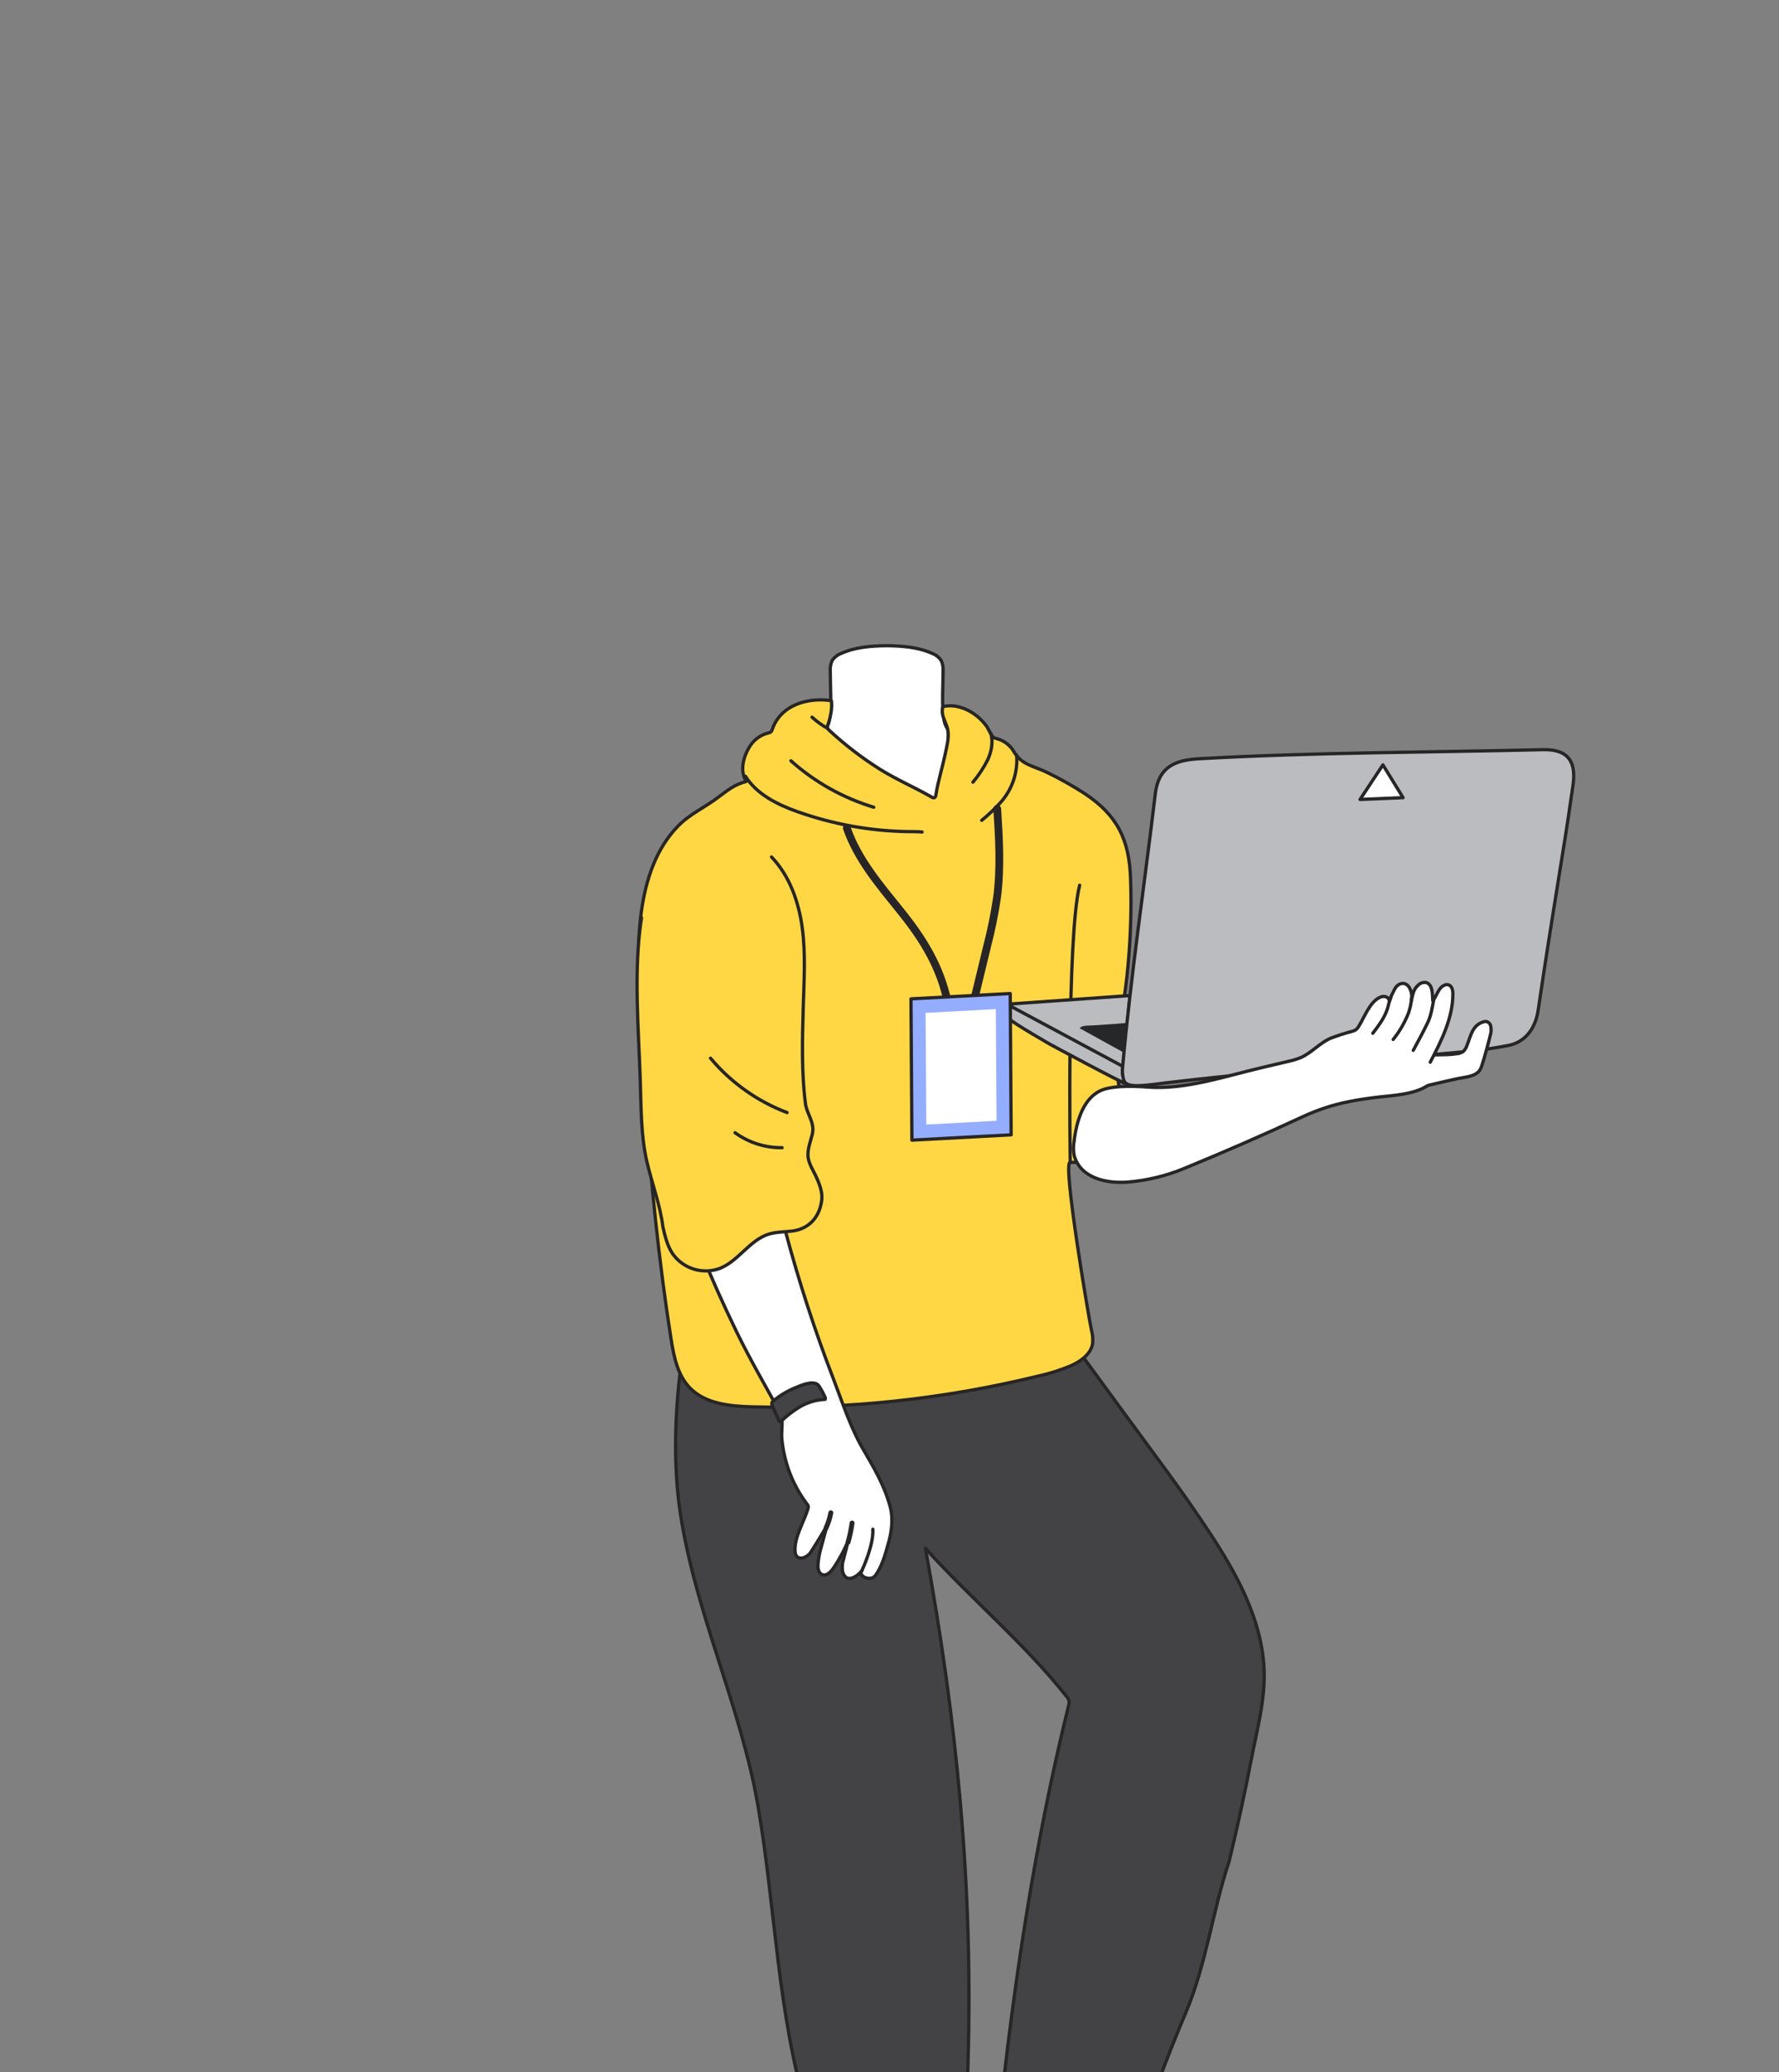 <svg width="1609" height="1873" viewBox="0 0 1609 1873" fill="none" xmlns="http://www.w3.org/2000/svg">
<rect x="0" y="0" width="1609" height="1873" fill="#808080" stroke="none"/>
<g clip-path="url(#clip0_129_262)">
<path d="M804.452 779.889C801.431 779.356 798.429 778.705 795.487 777.915C762.474 768.931 735.186 744.961 715.303 717.14C705.786 703.812 696.782 687.305 712.637 678.223C725.807 670.7 747.645 668.35 750.271 650.007C752.246 635.949 750.903 620.903 750.943 606.667C750.698 603.438 751.247 600.197 752.542 597.229C754.578 594.142 757.556 591.794 761.032 590.535C773.768 584.868 788.024 583.822 801.964 583.664C815.785 583.822 830.16 584.868 842.875 590.535C846.355 591.789 849.334 594.138 851.366 597.229C852.661 600.197 853.21 603.438 852.965 606.667C852.965 620.903 851.642 635.949 853.656 650.007C856.262 668.33 878.1 670.7 891.172 678.223C906.967 687.305 898.043 703.891 888.506 717.14C868.623 744.961 841.335 768.931 808.341 777.915C805.38 778.725 802.418 779.376 799.357 779.889H804.452Z" fill="white" stroke="#272525" stroke-width="2.962" stroke-linecap="round" stroke-linejoin="round"/>
<path d="M868.645 1630.52C876.603 1720.74 878.417 1811.39 874.075 1901.85C873.759 1908.31 873.285 1915.22 869.277 1920.29C863.768 1927.26 853.777 1928.19 844.911 1928.73C818.473 1930.09 791.837 1930.7 765.556 1933.46C745.634 1935.44 737.064 1932.54 730.015 1909.12C703.083 1819.32 701.405 1724.8 685.648 1632.93C670.129 1542.47 628.961 1458.4 615.317 1367.77C605.859 1304.96 613.165 1238.62 625.189 1176.7C630.086 1151.35 635.792 1110.93 654.965 1092.07C684.246 1063.24 742.909 1072.88 779.753 1074.4L799.755 1075.23L819.756 1074.4C843.944 1073.39 866.493 1065.65 884.698 1086.25C892.892 1095.51 898.144 1106.88 904.048 1117.74C915.717 1139.2 930.19 1158.99 944.604 1178.71L1014.97 1274.95C1041.75 1311.56 1069.67 1348.2 1094.51 1386.11C1118.54 1422.78 1140.87 1463.12 1143.26 1507.86C1144.74 1535.5 1136.58 1564.77 1131.41 1592C1125.54 1622.27 1118.96 1652.44 1111.67 1682.51C1096.6 1727.76 1090.97 1775.8 1072.18 1819.97C1054.5 1861.57 1039.04 1904.66 1023.66 1947.6C1019.71 1958.58 1013.26 1971.51 1001.61 1971.85C994.164 1972.07 987.885 1966.77 981.981 1962.25C962.787 1947.55 940.078 1938.12 916.112 1934.91C911.57 1934.29 906.239 1933.46 904.067 1929.46C902.983 1926.85 902.708 1923.97 903.278 1921.2C916.842 1792.86 935.738 1666.49 966.461 1541.69C966.975 1540.16 967.09 1538.53 966.797 1536.95C966.368 1535.74 965.696 1534.64 964.823 1533.71C926.438 1485.14 878.34 1445.49 836.934 1399.44C851.21 1477.34 861.991 1553.81 868.645 1630.52Z" fill="#434244" stroke="#272525" stroke-width="2.962" stroke-linecap="round" stroke-linejoin="round"/>
<path d="M592.941 1103.39C586.07 1039.21 581.707 974.411 578.547 910.694C575.98 858.627 573.414 787.071 613.575 746.357C624.257 735.537 637.921 729.613 649.787 720.511C659.146 713.699 663.609 709.493 675.002 706.334C668.96 697.074 672.237 684.417 677.529 675.67C681.139 669.319 687.116 664.655 694.154 662.698C695.395 662.575 696.567 662.071 697.511 661.256C697.974 660.674 698.31 660.001 698.498 659.282C706.021 637.246 730.347 630.178 751.908 633.317C752.896 640.287 751.118 648.165 748.868 654.839C748.324 655.965 748.218 657.253 748.571 658.452C748.866 659.013 749.276 659.505 749.776 659.894C764.286 673.395 780.063 685.469 796.887 695.948C811.676 705.05 827.433 711.744 842.557 720.432C842.921 720.723 843.348 720.927 843.803 721.026C844.259 721.126 844.731 721.118 845.184 721.004C845.574 720.727 845.893 720.36 846.113 719.934C846.333 719.508 846.447 719.035 846.447 718.556C848.422 706.018 852.173 694.487 854.76 682.127C856.201 675.176 858.472 667.239 857.267 660.071C856.063 652.904 851.068 647.83 852.489 639.991C852.494 639.598 852.651 639.222 852.927 638.942C853.203 638.662 853.577 638.5 853.97 638.49C863.665 636.516 873.814 640.188 881.613 645.756C885.586 648.627 889.095 652.09 892.019 656.024C894.171 658.867 896.165 664.929 898.989 666.785C899.705 667.188 900.487 667.462 901.299 667.594C904.638 668.435 907.772 669.946 910.508 672.037C913.244 674.129 915.526 676.755 917.213 679.757C924.183 691.604 935.616 692.512 947.305 698.337C958.943 703.961 970.219 710.305 981.069 717.332C1010.41 736.82 1021.37 758.796 1022.53 794.081C1023.53 823.454 1022.46 852.862 1019.31 882.084C1016.21 910.832 1009.7 939.344 1010.76 968.428C1011 977.819 1012.58 987.127 1015.44 996.071C1017.95 1003.59 1024.72 1008.98 1024.69 1017.14C1024.69 1024.56 1020.1 1031.41 1014.22 1035.98C1008.34 1040.54 1001.19 1043.12 994.14 1045.47C985.61 1048.32 976.823 1050.92 967.839 1050.73C960.909 1050.73 984.563 1190.28 987.13 1202.21C988.202 1206.06 988.59 1210.07 988.275 1214.06C986.953 1223.57 978.067 1230.11 969.36 1234.14C959.32 1238.42 948.893 1241.72 938.222 1244.01C854.017 1264.53 767.468 1273.82 680.826 1271.65C660.45 1271.14 637.96 1269.09 623.842 1254.38C612.923 1243.02 609.527 1226.59 607.039 1211.05C601.471 1175.61 596.811 1139.6 592.941 1103.39Z" fill="#FFD745" stroke="#272525" stroke-width="2.962" stroke-linecap="round" stroke-linejoin="round"/>
<path d="M632.945 1129.4C643.252 1154.65 654.382 1179.54 666.334 1204.08C678.181 1228.37 691.588 1251.47 704.56 1275.04C705.611 1276.77 706.397 1278.65 706.89 1280.61C708.114 1286.79 706.476 1294.55 707.167 1301.07C707.869 1308.07 709.19 1315 711.116 1321.78C714.968 1335.42 721.351 1348.22 729.933 1359.51C730.406 1360.05 730.769 1360.67 730.999 1361.35C731.13 1362.17 731.041 1363 730.742 1363.78C727.129 1375.76 718.125 1389.76 719.093 1402.54C719.784 1411.7 729.676 1408.66 733.289 1403.03C738.463 1395.01 743.412 1386.87 748.138 1378.6C746.387 1385.11 744.616 1391.6 742.826 1398.09C741.228 1403.4 740.215 1408.87 739.805 1414.4C739.647 1417.8 740.378 1421.89 743.497 1423.21C747.348 1424.87 751.218 1421.1 753.587 1417.64C759.089 1409.6 763.722 1400.99 767.409 1391.97C765.928 1397.72 764.467 1403.48 762.986 1409.23C761.747 1412.84 761.435 1416.7 762.077 1420.46C765.059 1431.92 775.168 1425.3 779.631 1419.54C775.544 1424.81 787.312 1429.74 791.478 1424.39C797.52 1416.65 800.916 1404.23 803.502 1394.89C806.405 1384.47 807.985 1373.17 805.26 1362.61C800.166 1342.87 790.115 1326.22 780.124 1309.02C768.988 1289.83 761.762 1267.08 753.785 1246.41C736.907 1202.66 722.406 1158.02 710.346 1112.7C700.651 1104.13 687.027 1102.83 674.212 1101.01C669.859 1100.24 665.41 1100.2 661.042 1100.87C646.885 1103.48 636.776 1115.52 632.945 1129.4Z" fill="white" stroke="#272525" stroke-width="2.962" stroke-linecap="round" stroke-linejoin="round"/>
<path d="M779.578 1419.55C779.578 1419.55 790.26 1397.02 789.451 1382.21L779.578 1419.55Z" fill="white"/>
<path d="M779.578 1419.55C779.578 1419.55 790.26 1397.02 789.451 1382.21" stroke="#272525" stroke-width="2.962" stroke-linecap="round" stroke-linejoin="round"/>
<path d="M715.328 687.68C736.935 706.984 762.514 721.313 790.26 729.657" stroke="#272525" stroke-width="2.962" stroke-linecap="round" stroke-linejoin="round"/>
<path d="M580.21 829.555C572.806 877.239 577.623 929.741 579.124 977.919C579.855 1001.42 579.697 1026.95 585.048 1049.95C589.569 1069.46 597.052 1088.96 599.54 1108.93C601.515 1117.4 603.489 1126.07 608.366 1133.29C613.073 1139.93 619.853 1144.82 627.64 1147.19C635.428 1149.56 643.783 1149.28 651.391 1146.38C668.075 1139.57 678.106 1120.87 695.323 1115.52C702.155 1113.41 709.461 1113.65 716.549 1112.74C732.345 1110.76 742.06 1099.17 743.323 1083.32C743.837 1076.74 740.48 1068.45 737.696 1062.64C734.714 1056.39 730.568 1050.23 730.726 1043.29C730.864 1037.15 733.234 1031.09 734.675 1025.21C737.242 1014.7 729.699 1007.26 728.455 997.348C724.842 968.817 725.671 939.456 726.481 910.786C727.152 886.915 728.771 862.944 725.671 839.27C722.571 815.596 714.318 791.882 697.811 774.625" fill="#FFD745"/>
<path d="M580.21 829.555C572.806 877.239 577.623 929.741 579.124 977.919C579.855 1001.42 579.697 1026.95 585.048 1049.95C589.569 1069.46 597.052 1088.96 599.54 1108.93C601.515 1117.4 603.489 1126.07 608.366 1133.29C613.073 1139.93 619.853 1144.82 627.64 1147.19C635.428 1149.56 643.783 1149.28 651.391 1146.38C668.075 1139.57 678.106 1120.87 695.323 1115.52C702.155 1113.41 709.461 1113.65 716.549 1112.74C732.345 1110.76 742.06 1099.17 743.323 1083.32C743.837 1076.74 740.48 1068.45 737.696 1062.64C734.714 1056.39 730.568 1050.23 730.726 1043.29C730.864 1037.15 733.234 1031.09 734.675 1025.21C737.242 1014.7 729.699 1007.26 728.455 997.348C724.842 968.817 725.671 939.456 726.481 910.786C727.152 886.915 728.771 862.944 725.671 839.27C722.571 815.596 714.318 791.882 697.811 774.625" stroke="#272525" stroke-width="2.962" stroke-linecap="round" stroke-linejoin="round"/>
<path d="M748.571 658.41C743.482 655.602 738.743 652.202 734.453 648.281L748.571 658.41Z" fill="white"/>
<path d="M748.571 658.41C743.482 655.602 738.743 652.202 734.453 648.281" stroke="#272525" stroke-width="2.962" stroke-linecap="round" stroke-linejoin="round"/>
<path d="M674.219 701.633C684.091 717.705 703.066 727.301 721.271 733.679C753.372 745.081 787.119 751.163 821.181 751.686C825.426 751.686 829.73 751.686 833.975 752.042" stroke="#272525" stroke-width="2.962" stroke-linecap="round" stroke-linejoin="round"/>
<path d="M711.871 1005.66C684.956 995.484 661.11 978.554 642.625 956.5" stroke="#272525" stroke-width="2.962" stroke-linecap="round" stroke-linejoin="round"/>
<path d="M707.391 1037.4C692.1 1037.58 677.158 1032.83 664.781 1023.85" stroke="#272525" stroke-width="2.962" stroke-linecap="round" stroke-linejoin="round"/>
<path d="M967.965 1050.69C967.965 1050.69 964.786 846.644 976.475 800.164" stroke="#272525" stroke-width="2.962" stroke-linecap="round" stroke-linejoin="round"/>
<path d="M1015.17 970.542L1022 899.875C1022 899.875 924.184 906.805 916.661 907.299C913.245 907.536 912.199 908.8 912.041 910.123C912.041 910.123 910.955 918.021 913.364 921.259C915.773 924.497 950.109 944.143 950.109 944.143C950.109 944.143 1013.45 978.262 1018.66 979.684L1015.17 970.542Z" fill="#BBBCBF" stroke="#272525" stroke-width="2.962" stroke-linecap="round" stroke-linejoin="round"/>
<path d="M1023.52 955.335L976.469 929.43C976.469 929.43 977.673 927.021 984.367 927.021C991.06 927.021 1026.7 924 1026.7 924L1023.52 955.335Z" fill="#262729"/>
<path d="M1395.46 677.621C1418.8 677.049 1425.84 688.994 1422.61 710.319C1420.34 725.365 1418.3 740.45 1415.87 755.495C1407.48 807.82 1398.91 860.144 1391.27 912.547C1387.32 939.736 1368.98 944.02 1364.46 944.929C1333.73 950.99 1317.07 950.714 1285.97 954.426C1208.97 963.647 1130.52 969.689 1053.47 978.91C1042.69 980.193 1024.37 983.332 1018.9 979.541C1017.5 978.639 1016.5 977.221 1016.14 975.592C1015.15 971.759 1014.89 967.772 1015.39 963.844C1022.79 881.527 1035.13 799.684 1044.88 717.624C1047.75 693.713 1061.94 687.079 1084.14 685.855C1187.76 680.01 1291.74 680.149 1395.46 677.621Z" fill="#BBBCBF" stroke="#272525" stroke-width="2.962" stroke-linecap="round" stroke-linejoin="round"/>
<path d="M913.5 909.195L1015.38 963.81" stroke="#272525" stroke-width="2.962" stroke-linecap="round" stroke-linejoin="round"/>
<path d="M767.055 1393.93C768.636 1388.26 769.837 1382.5 770.648 1376.67" stroke="#272525" stroke-width="4.443" stroke-linecap="round" stroke-linejoin="round"/>
<path d="M747.133 1381.04C749.118 1376.69 750.558 1372.11 751.418 1367.41" stroke="#272525" stroke-width="4.443" stroke-linecap="round" stroke-linejoin="round"/>
<path d="M721.774 1272.64C716.355 1276.08 711.289 1280.05 706.649 1284.49C706.254 1284.85 705.721 1285.24 705.227 1285.02C704.943 1284.85 704.733 1284.57 704.635 1284.25L698.593 1270.83C698.178 1270.08 697.986 1269.23 698.04 1268.38C698.324 1267.4 698.947 1266.56 699.797 1266.01C705.542 1261.29 711.949 1257.44 718.812 1254.58C723.689 1252.6 734.45 1247.63 739.445 1251.46C740.113 1252.01 740.681 1252.68 741.124 1253.43C742.988 1256.33 744.638 1259.36 746.06 1262.49C746.278 1262.85 746.415 1263.25 746.459 1263.66C746.504 1264.07 746.455 1264.49 746.317 1264.88C737.596 1265.27 729.132 1267.95 721.774 1272.64Z" fill="#434244" stroke="#272525" stroke-width="2.962" stroke-linecap="round" stroke-linejoin="round"/>
<path d="M919.49 682.562C920.094 690.338 919.105 698.154 916.587 705.534C914.068 712.915 910.071 719.704 904.84 725.488C899.599 731.24 893.936 736.593 887.898 741.501" stroke="#272525" stroke-width="2.962" stroke-linecap="round" stroke-linejoin="round"/>
<path d="M896.179 662.836C898.371 670.734 896.772 679.205 893.395 686.629C889.726 693.919 885.22 700.758 879.969 707.006" stroke="#272525" stroke-width="2.962" stroke-linecap="round" stroke-linejoin="round"/>
<path d="M901.939 731.094C903.657 757.73 905.236 784.563 901.801 811.021C899.562 826.128 896.51 841.104 892.659 855.882C888.486 873.1 884.313 890.324 880.141 907.554" stroke="#272525" stroke-width="7.029" stroke-linecap="round" stroke-linejoin="round"/>
<path d="M765.93 748.492C775.624 776.767 795.685 800.046 814.404 823.345C835.116 849.014 850.636 874.09 857.29 906.669" stroke="#272525" stroke-width="7.029" stroke-linecap="round" stroke-linejoin="round"/>
<path d="M824.771 1030.58L914.532 1025.77L913.702 898.055L823.922 902.872L824.771 1030.58Z" fill="#95ADFF" stroke="#272525" stroke-width="2.962" stroke-linecap="round" stroke-linejoin="round"/>
<path d="M837.804 1016.49L901.343 1013.07L900.672 912.133L837.133 915.549L837.804 1016.49Z" fill="white"/>
<path d="M1250.75 691.367L1230.09 722.643L1268.99 721.004L1250.75 691.367Z" fill="white" stroke="#272525" stroke-width="2.962" stroke-linecap="round" stroke-linejoin="round"/>
<path d="M1317.23 975.2L1318.57 974.904C1325.11 973.522 1334.37 973.304 1338.46 967.203C1339.33 965.779 1340 964.236 1340.43 962.622C1343.16 953.895 1345.6 945.095 1347.76 936.223C1348.74 933.309 1348.9 930.179 1348.21 927.18C1347.97 926.242 1347.47 925.389 1346.77 924.714C1346.08 924.039 1345.21 923.567 1344.26 923.35C1343.29 923.257 1342.31 923.385 1341.4 923.725C1331.53 926.884 1330.2 936.441 1326.77 945.03C1326.13 947.074 1324.98 948.922 1323.43 950.4C1321.54 951.658 1319.36 952.393 1317.09 952.533C1306.89 954.073 1296.52 952.868 1286.37 954.152C1285.59 954.192 1284.83 954.475 1284.22 954.961C1283.67 955.585 1283.33 956.365 1283.25 957.192C1281.77 964.933 1283.37 972.947 1287.71 979.524C1288 980.02 1288.39 980.451 1288.86 980.788C1289.93 981.28 1291.15 981.33 1292.25 980.926C1300.57 979.011 1308.9 976.977 1317.23 975.2Z" fill="white" stroke="#272525" stroke-width="2.962" stroke-linecap="round" stroke-linejoin="round"/>
<path d="M1290.81 981.497C1278.64 989.395 1259.31 990.185 1247.21 991.607C1237.57 992.732 1228.71 993.996 1220.12 995.734C1205.67 998.578 1191.62 1003.16 1178.28 1009.38C1143.04 1025.69 1107.45 1041.21 1071.52 1055.96C1054.96 1062.85 1037.43 1067.1 1019.55 1068.53C1001.36 1069.82 977.393 1065.35 971.568 1044.6C970.693 1040.39 970.646 1036.05 971.43 1031.83C973.543 1014.06 979.802 989.79 999.745 984.262C1010.68 981.221 1026.81 981.754 1037.97 982.623C1071.42 985.21 1107.59 972.987 1139.91 965.326L1165.09 959.403C1168.88 958.61 1172.6 957.493 1176.21 956.066C1186.33 951.722 1193.48 942.718 1203.55 938.434C1209.97 936.003 1216.52 933.907 1223.16 932.155C1224.33 931.861 1225.45 931.367 1226.46 930.694C1227.37 929.926 1228.14 929.004 1228.73 927.969C1233.92 919.834 1238.82 905.46 1248.27 901.392C1249.78 900.684 1251.49 900.503 1253.11 900.879C1253.92 901.077 1254.65 901.493 1255.24 902.082C1255.82 902.67 1256.24 903.409 1256.43 904.216C1258.09 900.78 1259.69 897.305 1261.46 893.948C1264.27 888.696 1270.72 886.603 1274.46 892.329C1276.72 896.007 1277.43 900.43 1276.43 904.63C1277.93 899.102 1278.11 894.264 1282.89 890.276C1283.81 889.379 1284.93 888.716 1286.16 888.341C1287.39 887.967 1288.69 887.892 1289.96 888.124C1296.25 890.098 1295.43 899.655 1295.88 904.611C1299.83 899.911 1300.97 891.559 1307.92 890.019C1308.94 889.886 1309.97 890.078 1310.87 890.567C1311.78 891.057 1312.5 891.819 1312.94 892.744C1313.78 894.601 1314.15 896.634 1314.03 898.667C1314.03 920.268 1303.34 941.376 1293.57 960.114" fill="white"/>
<path d="M1290.81 981.497C1278.64 989.395 1259.31 990.185 1247.21 991.607C1237.57 992.732 1228.71 993.996 1220.12 995.734C1205.67 998.578 1191.62 1003.16 1178.28 1009.38C1143.04 1025.69 1107.45 1041.21 1071.52 1055.96C1054.96 1062.85 1037.43 1067.1 1019.55 1068.53C1001.36 1069.82 977.393 1065.35 971.568 1044.6C970.693 1040.39 970.646 1036.05 971.43 1031.83C973.543 1014.06 979.802 989.79 999.745 984.262C1010.68 981.221 1026.81 981.754 1037.97 982.623C1071.42 985.21 1107.59 972.987 1139.91 965.326L1165.09 959.403C1168.88 958.61 1172.6 957.493 1176.21 956.066C1186.33 951.722 1193.48 942.718 1203.55 938.434C1209.97 936.003 1216.52 933.907 1223.16 932.155C1224.33 931.861 1225.45 931.367 1226.46 930.694C1227.37 929.926 1228.14 929.004 1228.73 927.969C1233.92 919.834 1238.82 905.46 1248.27 901.392C1249.78 900.684 1251.49 900.503 1253.11 900.879C1253.92 901.077 1254.65 901.493 1255.24 902.082C1255.82 902.67 1256.24 903.409 1256.43 904.216C1258.09 900.78 1259.69 897.305 1261.46 893.948C1264.27 888.696 1270.72 886.603 1274.46 892.329C1276.72 896.007 1277.43 900.43 1276.43 904.63C1277.93 899.102 1278.11 894.264 1282.89 890.276C1283.81 889.379 1284.93 888.716 1286.16 888.341C1287.39 887.967 1288.69 887.892 1289.96 888.124C1296.25 890.098 1295.43 899.655 1295.88 904.611C1299.83 899.911 1300.97 891.559 1307.92 890.019C1308.94 889.886 1309.97 890.078 1310.87 890.567C1311.78 891.057 1312.5 891.819 1312.94 892.744C1313.78 894.601 1314.15 896.634 1314.03 898.667C1314.03 920.268 1303.34 941.376 1293.57 960.114" stroke="#272525" stroke-width="2.962" stroke-linecap="round" stroke-linejoin="round"/>
<path d="M1296.61 904.32C1295.25 911.271 1294.3 918.004 1291.22 924.44C1287.27 932.793 1282.57 941.164 1278.21 949.418" stroke="#272525" stroke-width="2.962" stroke-linecap="round" stroke-linejoin="round"/>
<path d="M1276.71 902.203C1276.34 906.82 1275.38 911.371 1273.87 915.748C1270.47 924.336 1265.81 932.368 1260.05 939.58" stroke="#272525" stroke-width="2.962" stroke-linecap="round" stroke-linejoin="round"/>
<path d="M1257.98 901.438C1256.79 904.579 1255.82 907.798 1255.08 911.073C1252.53 919.623 1247.02 926.869 1241.61 933.977" stroke="#272525" stroke-width="2.962" stroke-linecap="round" stroke-linejoin="round"/>
</g>
<defs>
<clipPath id="clip0_129_262">
<rect width="1609" height="1873" fill="white"/>
</clipPath>
</defs>
</svg>

